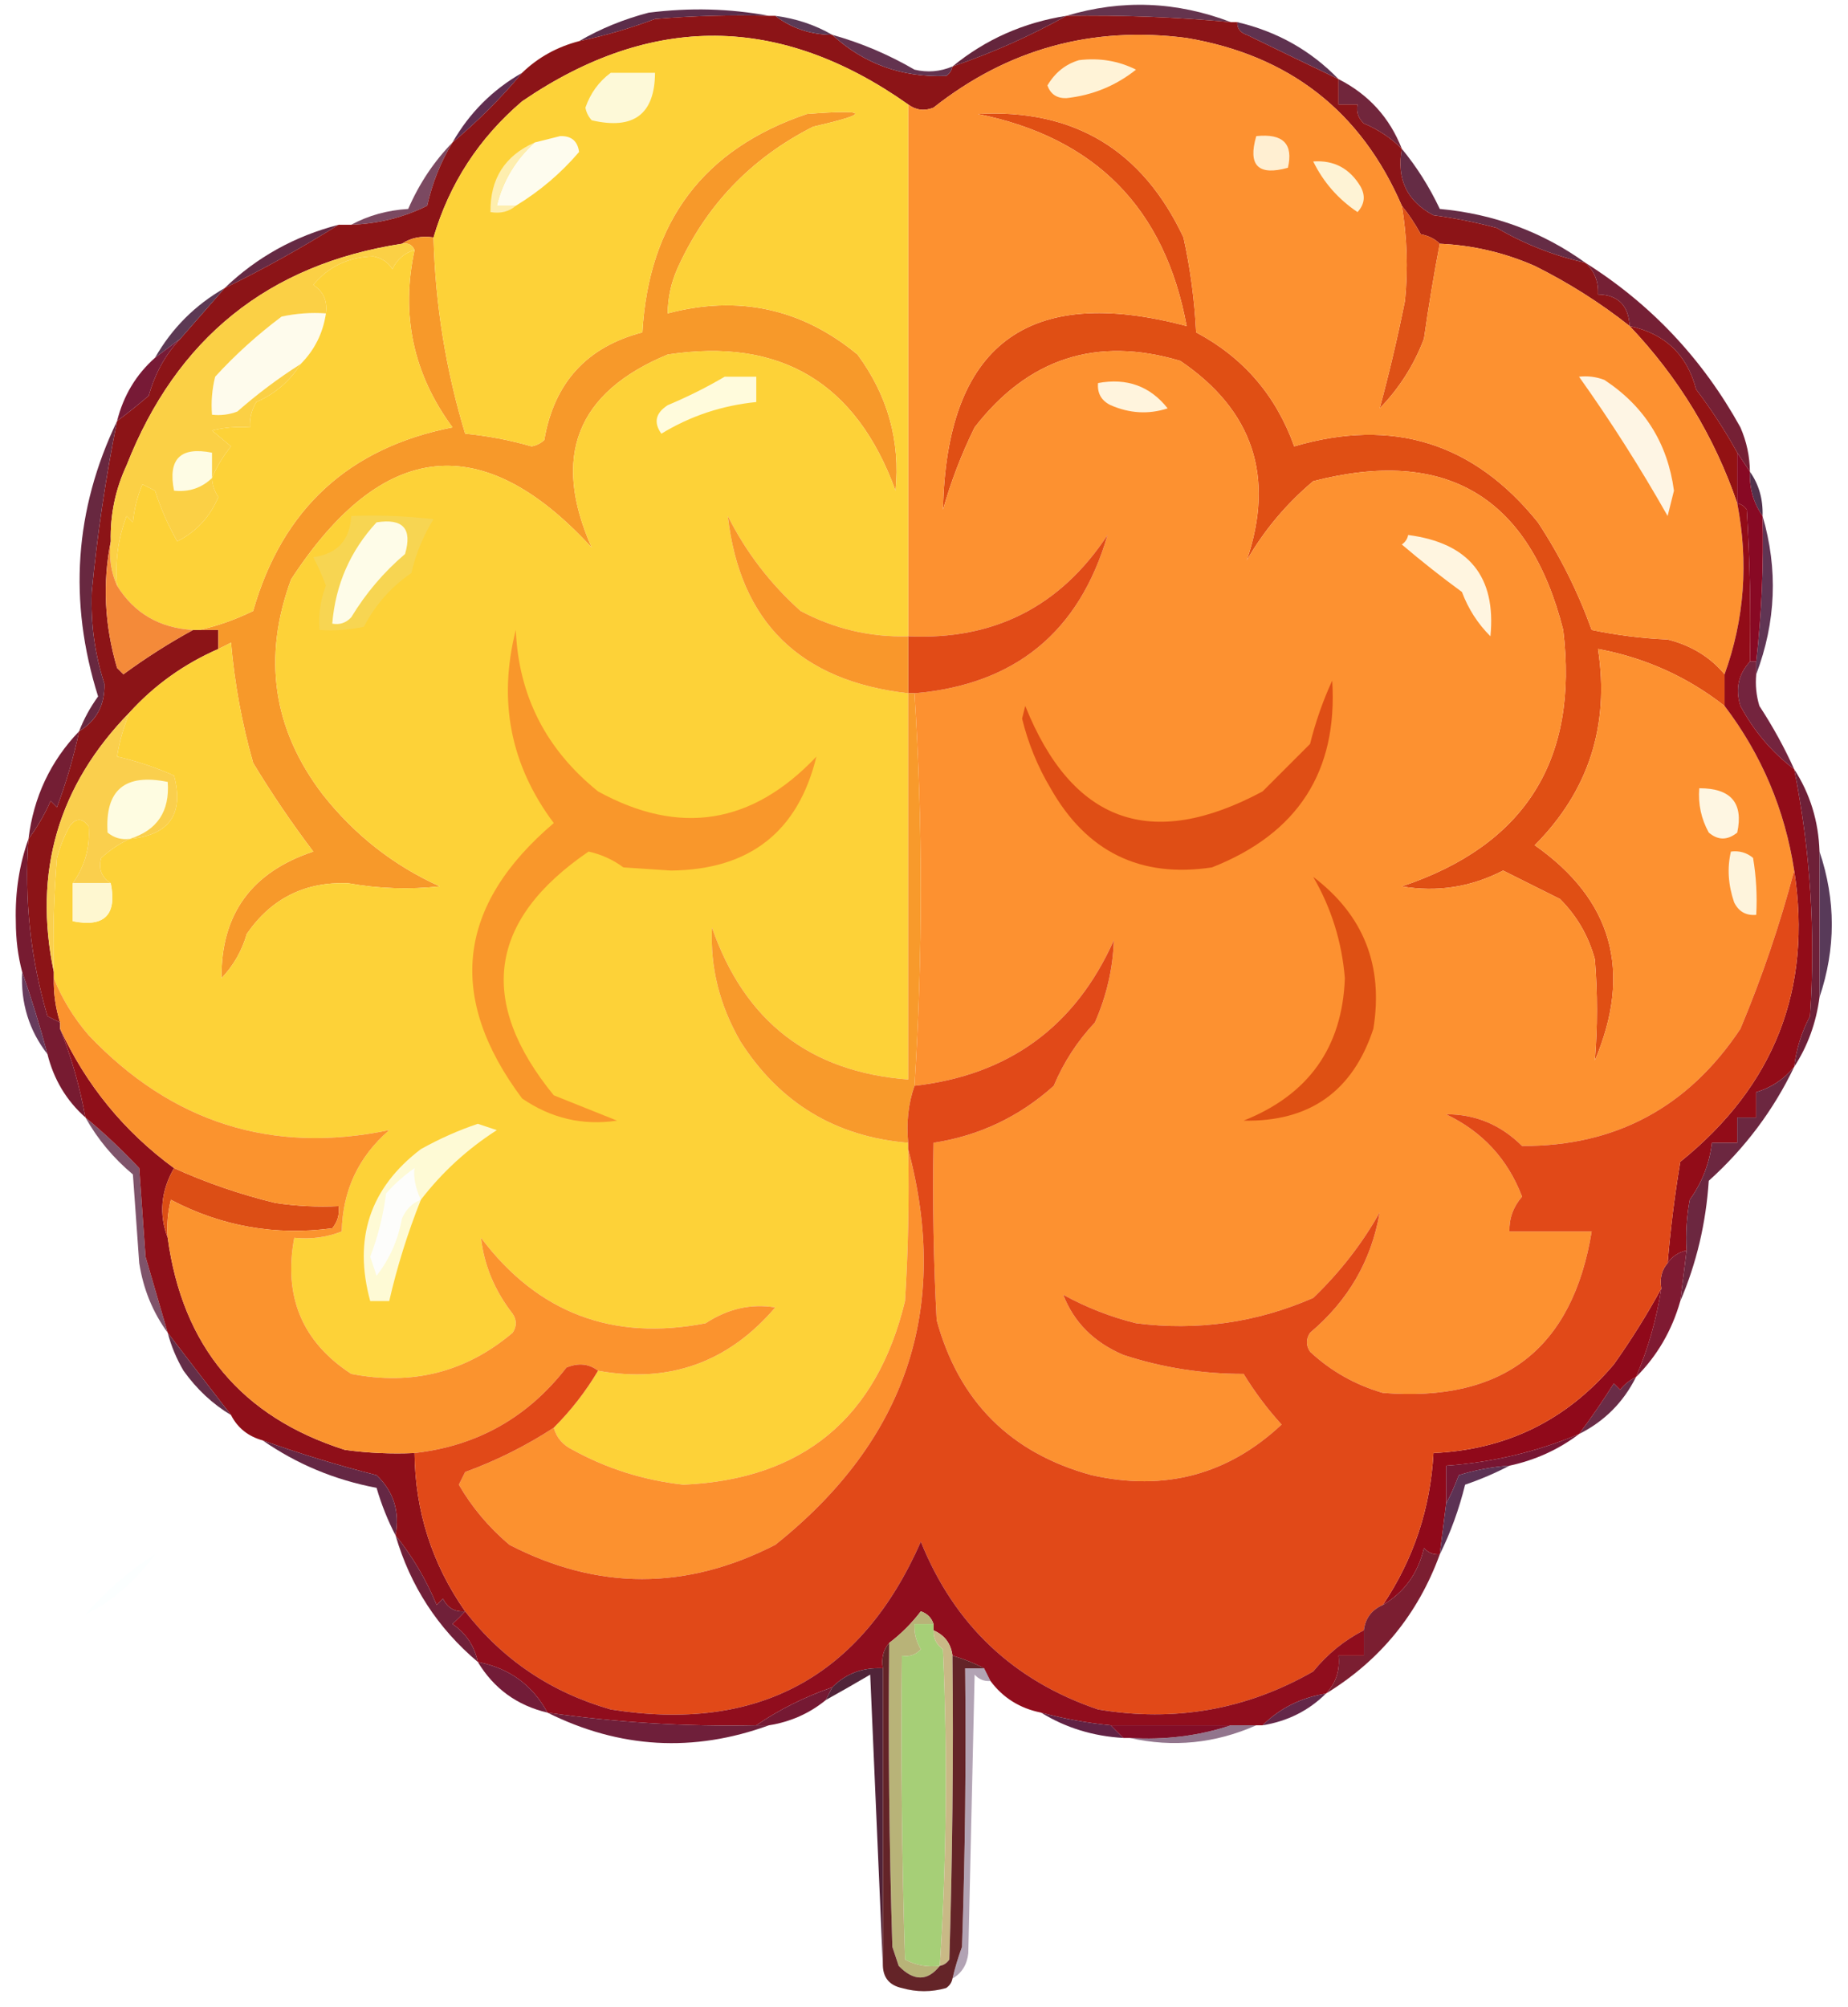 <?xml version="1.0" encoding="UTF-8"?>
<!DOCTYPE svg PUBLIC "-//W3C//DTD SVG 1.1//EN" "http://www.w3.org/Graphics/SVG/1.1/DTD/svg11.dtd">
<svg xmlns="http://www.w3.org/2000/svg" version="1.1" width="292px" height="317px" style="shape-rendering:geometricPrecision; text-rendering:geometricPrecision; image-rendering:optimizeQuality; fill-rule:evenodd; clip-rule:evenodd" xmlns:xlink="http://www.w3.org/1999/xlink">
<g><path style="opacity:1" fill="#5c2d4a" d="M 121.5,2.5 C 115.491,2.334 109.491,2.501 103.5,3C 99.553,4.484 95.553,5.65 91.5,6.5C 94.865,4.538 98.532,3.038 102.5,2C 109.014,1.18 115.347,1.347 121.5,2.5 Z"/></g>
<g><path style="opacity:1" fill="#65344e" d="M 194.5,3.5 C 185.858,2.701 177.191,2.368 168.5,2.5C 177.249,-0.123 185.916,0.211 194.5,3.5 Z"/></g>
<g><path style="opacity:1" fill="#5f324f" d="M 195.5,3.5 C 201.782,4.97 207.115,7.97 211.5,12.5C 206.67,10.191 201.836,7.858 197,5.5C 195.97,5.164 195.47,4.497 195.5,3.5 Z"/></g>
<g><path style="opacity:1" fill="#5f2e50" d="M 82.5,11.5 C 79.167,15.5 75.5,19.167 71.5,22.5C 74.167,17.833 77.833,14.167 82.5,11.5 Z"/></g>
<g><path style="opacity:1" fill="#71263c" d="M 211.5,12.5 C 216.248,14.913 219.581,18.58 221.5,23.5C 219.79,21.8 217.79,20.467 215.5,19.5C 214.614,18.675 214.281,17.675 214.5,16.5C 213.5,16.5 212.5,16.5 211.5,16.5C 211.5,15.167 211.5,13.833 211.5,12.5 Z"/></g>
<g><path style="opacity:0.863" fill="#662d48" d="M 71.5,22.5 C 69.638,25.567 68.305,28.9 67.5,32.5C 63.772,34.348 59.772,35.348 55.5,35.5C 58.203,34.037 61.203,33.204 64.5,33C 66.237,29.004 68.57,25.504 71.5,22.5 Z"/></g>
<g><path style="opacity:1" fill="#652a44" d="M 53.5,35.5 C 47.725,39.122 41.725,42.456 35.5,45.5C 40.556,40.635 46.556,37.301 53.5,35.5 Z"/></g>
<g><path style="opacity:1" fill="#652c45" d="M 221.5,23.5 C 223.85,26.349 225.85,29.515 227.5,33C 236.053,33.791 243.72,36.625 250.5,41.5C 245.557,40.395 240.89,38.561 236.5,36C 233.211,35.118 229.877,34.452 226.5,34C 222.308,31.78 220.641,28.28 221.5,23.5 Z"/></g>
<g><path style="opacity:1" fill="#8c1417" d="M 121.5,2.5 C 121.833,2.5 122.167,2.5 122.5,2.5C 125.084,4.472 128.084,5.472 131.5,5.5C 136.519,10.098 142.519,12.264 149.5,12C 150.056,11.617 150.389,11.117 150.5,10.5C 156.764,8.367 162.764,5.7 168.5,2.5C 177.191,2.368 185.858,2.701 194.5,3.5C 194.833,3.5 195.167,3.5 195.5,3.5C 195.47,4.497 195.97,5.164 197,5.5C 201.836,7.858 206.67,10.191 211.5,12.5C 211.5,13.833 211.5,15.167 211.5,16.5C 212.5,16.5 213.5,16.5 214.5,16.5C 214.281,17.675 214.614,18.675 215.5,19.5C 217.79,20.467 219.79,21.8 221.5,23.5C 220.641,28.28 222.308,31.78 226.5,34C 229.877,34.452 233.211,35.118 236.5,36C 240.89,38.561 245.557,40.395 250.5,41.5C 251.942,42.819 252.608,44.486 252.5,46.5C 255.659,46.57 257.326,48.237 257.5,51.5C 252.894,47.855 247.894,44.688 242.5,42C 237.698,39.897 232.698,38.731 227.5,38.5C 226.737,37.732 225.737,37.232 224.5,37C 223.601,35.348 222.601,33.848 221.5,32.5C 215.056,17.573 203.723,8.739 187.5,6C 172.579,4.063 159.246,7.729 147.5,17C 146.072,17.579 144.738,17.412 143.5,16.5C 123.269,2.209 102.935,2.042 82.5,16C 75.679,21.819 71.013,28.986 68.5,37.5C 66.585,37.215 64.919,37.549 63.5,38.5C 42.384,41.768 27.884,53.434 20,73.5C 18.228,77.313 17.395,81.313 17.5,85.5C 16.183,92.099 16.516,98.766 18.5,105.5C 18.833,105.833 19.167,106.167 19.5,106.5C 23.062,103.892 26.729,101.559 30.5,99.5C 30.833,99.5 31.167,99.5 31.5,99.5C 32.5,99.5 33.5,99.5 34.5,99.5C 34.5,100.5 34.5,101.5 34.5,102.5C 29.091,104.864 24.424,108.198 20.5,112.5C 9.204,124.053 5.204,137.72 8.5,153.5C 8.5,153.833 8.5,154.167 8.5,154.5C 8.448,156.903 8.781,159.236 9.5,161.5C 8.85,161.196 8.183,160.863 7.5,160.5C 4.825,151.447 3.825,142.114 4.5,132.5C 5.857,130.706 7.023,128.706 8,126.5C 8.333,126.833 8.667,127.167 9,127.5C 10.48,123.554 11.647,119.554 12.5,115.5C 15.254,113.829 16.587,111.329 16.5,108C 14.986,103.375 14.319,98.541 14.5,93.5C 15.371,84.385 16.704,75.385 18.5,66.5C 20.149,65.286 21.815,63.953 23.5,62.5C 24.509,58.935 26.176,55.935 28.5,53.5C 30.833,50.833 33.167,48.167 35.5,45.5C 41.725,42.456 47.725,39.122 53.5,35.5C 54.167,35.5 54.833,35.5 55.5,35.5C 59.772,35.348 63.772,34.348 67.5,32.5C 68.305,28.9 69.638,25.567 71.5,22.5C 75.5,19.167 79.167,15.5 82.5,11.5C 85.008,9.076 88.008,7.41 91.5,6.5C 95.553,5.65 99.553,4.484 103.5,3C 109.491,2.501 115.491,2.334 121.5,2.5 Z"/></g>
<g><path style="opacity:1" fill="#63334f" d="M 131.5,5.5 C 136.032,6.763 140.365,8.597 144.5,11C 146.545,11.49 148.545,11.323 150.5,10.5C 150.389,11.117 150.056,11.617 149.5,12C 142.519,12.264 136.519,10.098 131.5,5.5 Z"/></g>
<g><path style="opacity:1" fill="#64253c" d="M 168.5,2.5 C 162.764,5.7 156.764,8.367 150.5,10.5C 155.719,6.227 161.719,3.56 168.5,2.5 Z"/></g>
<g><path style="opacity:1" fill="#5b3a56" d="M 122.5,2.5 C 125.785,2.928 128.785,3.928 131.5,5.5C 128.084,5.472 125.084,4.472 122.5,2.5 Z"/></g>
<g><path style="opacity:1" fill="#de5116" d="M 221.5,32.5 C 222.601,33.848 223.601,35.348 224.5,37C 225.737,37.232 226.737,37.732 227.5,38.5C 226.566,43.339 225.732,48.339 225,53.5C 223.416,57.675 221.082,61.341 218,64.5C 219.5,58.972 220.833,53.306 222,47.5C 222.498,42.481 222.332,37.481 221.5,32.5 Z"/></g>
<g><path style="opacity:1" fill="#e04f14" d="M 272.5,106.5 C 272.5,108.167 272.5,109.833 272.5,111.5C 266.614,106.893 259.948,103.893 252.5,102.5C 254.354,114.601 251.021,124.935 242.5,133.5C 254.783,142.113 257.95,153.446 252,167.5C 252.438,162.203 252.438,156.87 252,151.5C 250.998,147.836 249.164,144.669 246.5,142C 243.464,140.482 240.464,138.982 237.5,137.5C 232.444,140.117 227.111,140.951 221.5,140C 240.981,133.502 249.481,120.002 247,99.5C 241.649,78.411 228.482,70.578 207.5,76C 203.248,79.581 199.748,83.748 197,88.5C 201.487,75.293 197.987,64.793 186.5,57C 173.308,53.064 162.475,56.564 154,67.5C 151.941,71.677 150.274,76.01 149,80.5C 149.551,54.478 162.385,44.811 187.5,51.5C 184.07,32.903 173.07,21.737 154.5,18C 169.664,17.169 180.497,23.669 187,37.5C 188.085,42.437 188.752,47.437 189,52.5C 196.453,56.458 201.62,62.458 204.5,70.5C 220.053,65.928 232.887,69.928 243,82.5C 246.492,87.79 249.325,93.456 251.5,99.5C 255.459,100.327 259.459,100.827 263.5,101C 267.228,101.943 270.228,103.777 272.5,106.5 Z"/></g>
<g><path style="opacity:1" fill="#752035" d="M 250.5,41.5 C 260.863,48.031 269.029,56.698 275,67.5C 275.977,69.74 276.477,72.073 276.5,74.5C 275.833,73.5 275.167,72.5 274.5,71.5C 272.603,68.053 270.437,64.72 268,61.5C 266.586,56.032 263.086,52.699 257.5,51.5C 257.326,48.237 255.659,46.57 252.5,46.5C 252.608,44.486 251.942,42.819 250.5,41.5 Z"/></g>
<g><path style="opacity:1" fill="#5c3954" d="M 35.5,45.5 C 33.167,48.167 30.833,50.833 28.5,53.5C 27.167,54.5 25.833,55.5 24.5,56.5C 27.167,51.833 30.833,48.167 35.5,45.5 Z"/></g>
<g><path style="opacity:1" fill="#f7992a" d="M 34.5,102.5 C 34.5,101.5 34.5,100.5 34.5,99.5C 33.5,99.5 32.5,99.5 31.5,99.5C 34.362,98.868 37.196,97.868 40,96.5C 44.605,80.394 55.105,70.727 71.5,67.5C 65.291,59.078 63.291,49.745 65.5,39.5C 65.158,38.662 64.492,38.328 63.5,38.5C 64.919,37.549 66.585,37.215 68.5,37.5C 68.772,48.07 70.438,58.404 73.5,68.5C 77.053,68.844 80.553,69.511 84,70.5C 84.772,70.355 85.439,70.022 86,69.5C 87.551,60.452 92.718,54.786 101.5,52.5C 102.509,35.018 111.175,23.518 127.5,18C 137.342,17.241 137.675,17.907 128.5,20C 118.647,24.994 111.48,32.494 107,42.5C 106.023,44.74 105.523,47.073 105.5,49.5C 116.667,46.552 126.667,48.719 135.5,56C 140.278,62.486 142.278,69.653 141.5,77.5C 135.296,60.437 123.296,53.27 105.5,56C 91.112,61.956 87.112,72.123 93.5,86.5C 76.276,67.727 60.443,69.394 46,91.5C 41.447,103.849 43.114,115.182 51,125.5C 56.042,131.888 62.209,136.721 69.5,140C 64.653,140.533 59.82,140.366 55,139.5C 48.193,139.237 42.86,141.903 39,147.5C 38.222,150.184 36.889,152.517 35,154.5C 34.899,144.412 39.732,137.745 49.5,134.5C 46.074,129.973 42.907,125.306 40,120.5C 38.231,114.288 37.065,107.955 36.5,101.5C 35.816,101.863 35.15,102.196 34.5,102.5 Z"/></g>
<g><path style="opacity:1" fill="#931213" d="M 257.5,51.5 C 263.086,52.699 266.586,56.032 268,61.5C 270.437,64.72 272.603,68.053 274.5,71.5C 274.5,74.167 274.5,76.833 274.5,79.5C 270.901,68.98 265.235,59.647 257.5,51.5 Z"/></g>
<g><path style="opacity:1" fill="#fefbec" d="M 51.5,49.5 C 51.034,52.624 49.701,55.29 47.5,57.5C 43.987,59.732 40.654,62.232 37.5,65C 36.207,65.49 34.873,65.657 33.5,65.5C 33.338,63.473 33.505,61.473 34,59.5C 37.167,56.037 40.667,52.87 44.5,50C 46.81,49.503 49.143,49.337 51.5,49.5 Z"/></g>
<g><path style="opacity:1" fill="#771a36" d="M 28.5,53.5 C 26.176,55.935 24.509,58.935 23.5,62.5C 21.815,63.953 20.149,65.286 18.5,66.5C 19.498,62.495 21.498,59.161 24.5,56.5C 25.833,55.5 27.167,54.5 28.5,53.5 Z"/></g>
<g><path style="opacity:1" fill="#fd9130" d="M 221.5,32.5 C 222.332,37.481 222.498,42.481 222,47.5C 220.833,53.306 219.5,58.972 218,64.5C 221.082,61.341 223.416,57.675 225,53.5C 225.732,48.339 226.566,43.339 227.5,38.5C 232.698,38.731 237.698,39.897 242.5,42C 247.894,44.688 252.894,47.855 257.5,51.5C 265.235,59.647 270.901,68.98 274.5,79.5C 276.302,88.819 275.635,97.819 272.5,106.5C 270.228,103.777 267.228,101.943 263.5,101C 259.459,100.827 255.459,100.327 251.5,99.5C 249.325,93.456 246.492,87.79 243,82.5C 232.887,69.928 220.053,65.928 204.5,70.5C 201.62,62.458 196.453,56.458 189,52.5C 188.752,47.437 188.085,42.437 187,37.5C 180.497,23.669 169.664,17.169 154.5,18C 173.07,21.737 184.07,32.903 187.5,51.5C 162.385,44.811 149.551,54.478 149,80.5C 150.274,76.01 151.941,71.677 154,67.5C 162.475,56.564 173.308,53.064 186.5,57C 197.987,64.793 201.487,75.293 197,88.5C 199.748,83.748 203.248,79.581 207.5,76C 228.482,70.578 241.649,78.411 247,99.5C 249.481,120.002 240.981,133.502 221.5,140C 227.111,140.951 232.444,140.117 237.5,137.5C 240.464,138.982 243.464,140.482 246.5,142C 249.164,144.669 250.998,147.836 252,151.5C 252.438,156.87 252.438,162.203 252,167.5C 257.95,153.446 254.783,142.113 242.5,133.5C 251.021,124.935 254.354,114.601 252.5,102.5C 259.948,103.893 266.614,106.893 272.5,111.5C 278.356,119.214 282.022,127.881 283.5,137.5C 281.258,145.995 278.425,154.328 275,162.5C 266.745,174.905 255.245,181.071 240.5,181C 237.125,177.64 233.125,175.974 228.5,176C 234.24,178.739 238.24,183.073 240.5,189C 239.115,190.597 238.449,192.43 238.5,194.5C 242.833,194.5 247.167,194.5 251.5,194.5C 248.471,213.04 237.471,221.54 218.5,220C 214.131,218.733 210.297,216.567 207,213.5C 206.333,212.5 206.333,211.5 207,210.5C 213.033,205.422 216.7,199.088 218,191.5C 215.21,196.456 211.71,200.956 207.5,205C 198.535,208.908 189.201,210.241 179.5,209C 175.498,208.015 171.664,206.515 168,204.5C 169.687,208.855 172.854,212.022 177.5,214C 183.639,216.013 189.973,217.013 196.5,217C 198.266,219.876 200.266,222.543 202.5,225C 194.043,232.923 184.043,235.589 172.5,233C 159.667,229.5 151.5,221.333 148,208.5C 147.5,199.173 147.334,189.839 147.5,180.5C 154.725,179.388 161.058,176.388 166.5,171.5C 168.076,167.762 170.243,164.429 173,161.5C 174.854,157.292 175.854,152.959 176,148.5C 169.901,162.138 159.401,169.805 144.5,171.5C 145.823,150.804 145.823,130.137 144.5,109.5C 160.389,108.14 170.556,99.806 175,84.5C 167.563,95.802 157.063,101.135 143.5,100.5C 143.5,72.5 143.5,44.5 143.5,16.5C 144.738,17.412 146.072,17.579 147.5,17C 159.246,7.729 172.579,4.063 187.5,6C 203.723,8.739 215.056,17.573 221.5,32.5 Z"/></g>
<g><path style="opacity:1" fill="#fef5e4" d="M 249.5,59.5 C 250.873,59.343 252.207,59.51 253.5,60C 259.834,64.165 263.5,69.998 264.5,77.5C 264.167,78.833 263.833,80.167 263.5,81.5C 259.175,73.864 254.509,66.531 249.5,59.5 Z"/></g>
<g><path style="opacity:1" fill="#fff4dd" d="M 173.5,60.5 C 178.06,59.658 181.727,60.991 184.5,64.5C 181.503,65.476 178.503,65.31 175.5,64C 174.027,63.29 173.36,62.124 173.5,60.5 Z"/></g>
<g><path style="opacity:1" fill="#fef3d5" d="M 207.5,25.5 C 210.785,25.269 213.285,26.603 215,29.5C 215.781,30.944 215.614,32.277 214.5,33.5C 211.434,31.437 209.101,28.77 207.5,25.5 Z"/></g>
<g><path style="opacity:1" fill="#ffefd2" d="M 198.5,21.5 C 202.724,21.052 204.391,22.719 203.5,26.5C 198.809,27.809 197.142,26.142 198.5,21.5 Z"/></g>
<g><path style="opacity:1" fill="#fff3d7" d="M 170.5,9.5 C 173.722,9.108 176.722,9.608 179.5,11C 176.288,13.556 172.622,15.056 168.5,15.5C 167,15.547 166,14.88 165.5,13.5C 166.707,11.459 168.374,10.126 170.5,9.5 Z"/></g>
<g><path style="opacity:1" fill="#fdd238" d="M 143.5,16.5 C 143.5,44.5 143.5,72.5 143.5,100.5C 137.489,100.663 131.823,99.33 126.5,96.5C 121.709,92.212 117.875,87.212 115,81.5C 116.906,98.238 126.406,107.572 143.5,109.5C 143.5,129.833 143.5,150.167 143.5,170.5C 127.982,169.328 117.649,161.328 112.5,146.5C 112.198,152.796 113.698,158.796 117,164.5C 123.211,174.217 132.044,179.55 143.5,180.5C 143.5,180.833 143.5,181.167 143.5,181.5C 143.666,189.507 143.5,197.507 143,205.5C 138.521,223.989 126.854,233.655 108,234.5C 101.767,233.819 95.934,231.986 90.5,229C 88.937,228.241 87.937,227.074 87.5,225.5C 90.215,222.786 92.549,219.786 94.5,216.5C 105.736,218.532 115.07,215.199 122.5,206.5C 118.658,205.874 114.991,206.707 111.5,209C 96.775,211.869 84.941,207.369 76,195.5C 76.49,199.835 78.157,203.835 81,207.5C 81.667,208.5 81.667,209.5 81,210.5C 73.645,216.722 65.145,218.889 55.5,217C 47.755,211.955 44.755,204.788 46.5,195.5C 49.119,195.768 51.619,195.435 54,194.5C 54.133,188.041 56.633,182.708 61.5,178.5C 42.987,182.343 27.154,177.343 14,163.5C 11.626,160.737 9.792,157.737 8.5,154.5C 8.5,154.167 8.5,153.833 8.5,153.5C 8.334,147.491 8.501,141.491 9,135.5C 9.471,133.754 10.138,132.087 11,130.5C 12,129.167 13,129.167 14,130.5C 14.258,133.799 13.425,136.799 11.5,139.5C 11.5,141.5 11.5,143.5 11.5,145.5C 16.5,146.5 18.5,144.5 17.5,139.5C 16.016,138.527 15.516,137.193 16,135.5C 17.409,134.219 18.909,133.219 20.5,132.5C 26.77,131.899 29.104,128.566 27.5,122.5C 24.578,121.202 21.578,120.202 18.5,119.5C 18.878,117.079 19.545,114.746 20.5,112.5C 24.424,108.198 29.091,104.864 34.5,102.5C 35.15,102.196 35.816,101.863 36.5,101.5C 37.065,107.955 38.231,114.288 40,120.5C 42.907,125.306 46.074,129.973 49.5,134.5C 39.732,137.745 34.899,144.412 35,154.5C 36.889,152.517 38.222,150.184 39,147.5C 42.86,141.903 48.193,139.237 55,139.5C 59.82,140.366 64.653,140.533 69.5,140C 62.209,136.721 56.042,131.888 51,125.5C 43.114,115.182 41.447,103.849 46,91.5C 60.443,69.394 76.276,67.727 93.5,86.5C 87.112,72.123 91.112,61.956 105.5,56C 123.296,53.27 135.296,60.437 141.5,77.5C 142.278,69.653 140.278,62.486 135.5,56C 126.667,48.719 116.667,46.552 105.5,49.5C 105.523,47.073 106.023,44.74 107,42.5C 111.48,32.494 118.647,24.994 128.5,20C 137.675,17.907 137.342,17.241 127.5,18C 111.175,23.518 102.509,35.018 101.5,52.5C 92.718,54.786 87.551,60.452 86,69.5C 85.439,70.022 84.772,70.355 84,70.5C 80.553,69.511 77.053,68.844 73.5,68.5C 70.438,58.404 68.772,48.07 68.5,37.5C 71.013,28.986 75.679,21.819 82.5,16C 102.935,2.042 123.269,2.209 143.5,16.5 Z"/></g>
<g><path style="opacity:1" fill="#fffbdc" d="M 114.5,59.5 C 116.167,59.5 117.833,59.5 119.5,59.5C 119.5,60.833 119.5,62.167 119.5,63.5C 114.068,64.046 109.068,65.713 104.5,68.5C 103.246,66.741 103.579,65.241 105.5,64C 108.724,62.641 111.724,61.141 114.5,59.5 Z"/></g>
<g><path style="opacity:1" fill="#feeeae" d="M 84.5,22.5 C 81.464,25.243 79.464,28.576 78.5,32.5C 79.5,32.5 80.5,32.5 81.5,32.5C 80.432,33.434 79.099,33.768 77.5,33.5C 77.432,28.247 79.766,24.58 84.5,22.5 Z"/></g>
<g><path style="opacity:1" fill="#fefcee" d="M 81.5,32.5 C 80.5,32.5 79.5,32.5 78.5,32.5C 79.464,28.576 81.464,25.243 84.5,22.5C 85.817,22.179 87.151,21.846 88.5,21.5C 90.266,21.434 91.266,22.268 91.5,24C 88.65,27.346 85.316,30.18 81.5,32.5 Z"/></g>
<g><path style="opacity:1" fill="#fdf9d8" d="M 96.5,11.5 C 98.833,11.5 101.167,11.5 103.5,11.5C 103.456,18.046 100.123,20.546 93.5,19C 92.978,18.439 92.645,17.772 92.5,17C 93.296,14.714 94.629,12.881 96.5,11.5 Z"/></g>
<g><path style="opacity:1" fill="#fdd238" d="M 65.5,39.5 C 63.291,49.745 65.291,59.078 71.5,67.5C 55.105,70.727 44.605,80.394 40,96.5C 37.196,97.868 34.362,98.868 31.5,99.5C 31.167,99.5 30.833,99.5 30.5,99.5C 25.204,99.192 21.204,96.859 18.5,92.5C 18.163,88.692 18.663,85.026 20,81.5C 20.333,81.833 20.667,82.167 21,82.5C 21.192,80.423 21.692,78.423 22.5,76.5C 23.167,76.833 23.833,77.167 24.5,77.5C 25.389,80.279 26.555,82.945 28,85.5C 30.992,84.005 33.159,81.672 34.5,78.5C 33.873,77.583 33.539,76.583 33.5,75.5C 34.207,73.769 35.207,72.103 36.5,70.5C 35.5,69.667 34.5,68.833 33.5,68C 35.473,67.504 37.473,67.338 39.5,67.5C 39.421,66.07 39.754,64.736 40.5,63.5C 43.461,62.204 45.794,60.204 47.5,57.5C 49.701,55.29 51.034,52.624 51.5,49.5C 51.773,47.549 51.107,46.049 49.5,45C 51.902,42.092 55.069,40.592 59,40.5C 60.326,40.755 61.326,41.422 62,42.5C 62.759,40.937 63.926,39.937 65.5,39.5 Z"/></g>
<g><path style="opacity:1" fill="#51324d" d="M 276.5,74.5 C 277.924,76.514 278.59,78.848 278.5,81.5C 277.076,79.486 276.41,77.152 276.5,74.5 Z"/></g>
<g><path style="opacity:1" fill="#fbd045" d="M 63.5,38.5 C 64.492,38.328 65.158,38.662 65.5,39.5C 63.926,39.937 62.759,40.937 62,42.5C 61.326,41.422 60.326,40.755 59,40.5C 55.069,40.592 51.902,42.092 49.5,45C 51.107,46.049 51.773,47.549 51.5,49.5C 49.143,49.337 46.81,49.503 44.5,50C 40.667,52.87 37.167,56.037 34,59.5C 33.505,61.473 33.338,63.473 33.5,65.5C 34.873,65.657 36.207,65.49 37.5,65C 40.654,62.232 43.987,59.732 47.5,57.5C 45.794,60.204 43.461,62.204 40.5,63.5C 39.754,64.736 39.421,66.07 39.5,67.5C 37.473,67.338 35.473,67.504 33.5,68C 34.5,68.833 35.5,69.667 36.5,70.5C 35.207,72.103 34.207,73.769 33.5,75.5C 33.539,76.583 33.873,77.583 34.5,78.5C 33.159,81.672 30.992,84.005 28,85.5C 26.555,82.945 25.389,80.279 24.5,77.5C 23.833,77.167 23.167,76.833 22.5,76.5C 21.692,78.423 21.192,80.423 21,82.5C 20.667,82.167 20.333,81.833 20,81.5C 18.663,85.026 18.163,88.692 18.5,92.5C 17.532,90.393 17.198,88.059 17.5,85.5C 17.395,81.313 18.228,77.313 20,73.5C 27.884,53.434 42.384,41.768 63.5,38.5 Z"/></g>
<g><path style="opacity:1" fill="#fefce4" d="M 33.5,75.5 C 31.858,77.081 29.858,77.748 27.5,77.5C 26.5,72.5 28.5,70.5 33.5,71.5C 33.5,72.833 33.5,74.167 33.5,75.5 Z"/></g>
<g><path style="opacity:1" fill="#603554" d="M 278.5,81.5 C 280.959,89.902 280.626,98.236 277.5,106.5C 277.5,105.833 277.5,105.167 277.5,104.5C 278.358,96.868 278.691,89.201 278.5,81.5 Z"/></g>
<g><path style="opacity:1" fill="#682840" d="M 18.5,66.5 C 16.704,75.385 15.371,84.385 14.5,93.5C 14.319,98.541 14.986,103.375 16.5,108C 16.587,111.329 15.254,113.829 12.5,115.5C 13.242,113.574 14.242,111.741 15.5,110C 10.778,94.994 11.778,80.494 18.5,66.5 Z"/></g>
<g><path style="opacity:1" fill="#f7d552" d="M 55.5,81.5 C 59.846,81.334 64.179,81.501 68.5,82C 66.876,84.631 65.709,87.465 65,90.5C 61.785,92.714 59.285,95.548 57.5,99C 55.19,99.497 52.857,99.663 50.5,99.5C 50.292,97.08 50.626,94.747 51.5,92.5C 50.926,90.941 50.26,89.441 49.5,88C 53.287,87.487 55.287,85.32 55.5,81.5 Z"/></g>
<g><path style="opacity:1" fill="#fefce8" d="M 59.5,82.5 C 63.677,81.842 65.177,83.508 64,87.5C 60.633,90.368 57.8,93.701 55.5,97.5C 54.675,98.386 53.675,98.719 52.5,98.5C 53.011,92.337 55.344,87.004 59.5,82.5 Z"/></g>
<g><path style="opacity:1" fill="#fff5e0" d="M 222.5,84.5 C 232.096,85.748 236.43,91.081 235.5,100.5C 233.501,98.507 232.001,96.173 231,93.5C 227.742,91.121 224.576,88.621 221.5,86C 222.056,85.617 222.389,85.117 222.5,84.5 Z"/></g>
<g><path style="opacity:1" fill="#880924" d="M 274.5,71.5 C 275.167,72.5 275.833,73.5 276.5,74.5C 276.41,77.152 277.076,79.486 278.5,81.5C 278.691,89.201 278.358,96.868 277.5,104.5C 277.167,104.5 276.833,104.5 276.5,104.5C 276.666,96.493 276.5,88.493 276,80.5C 275.617,79.944 275.117,79.611 274.5,79.5C 274.5,76.833 274.5,74.167 274.5,71.5 Z"/></g>
<g><path style="opacity:1" fill="#f48a39" d="M 17.5,85.5 C 17.198,88.059 17.532,90.393 18.5,92.5C 21.204,96.859 25.204,99.192 30.5,99.5C 26.729,101.559 23.062,103.892 19.5,106.5C 19.167,106.167 18.833,105.833 18.5,105.5C 16.516,98.766 16.183,92.099 17.5,85.5 Z"/></g>
<g><path style="opacity:1" fill="#e14b17" d="M 144.5,109.5 C 144.167,109.5 143.833,109.5 143.5,109.5C 143.5,106.5 143.5,103.5 143.5,100.5C 157.063,101.135 167.563,95.802 175,84.5C 170.556,99.806 160.389,108.14 144.5,109.5 Z"/></g>
<g><path style="opacity:1" fill="#f9972b" d="M 143.5,100.5 C 143.5,103.5 143.5,106.5 143.5,109.5C 126.406,107.572 116.906,98.238 115,81.5C 117.875,87.212 121.709,92.212 126.5,96.5C 131.823,99.33 137.489,100.663 143.5,100.5 Z"/></g>
<g><path style="opacity:1" fill="#74243e" d="M 276.5,104.5 C 276.833,104.5 277.167,104.5 277.5,104.5C 277.5,105.167 277.5,105.833 277.5,106.5C 277.34,108.199 277.506,109.866 278,111.5C 280.112,114.727 281.945,118.06 283.5,121.5C 279.984,118.836 277.15,115.503 275,111.5C 274.167,108.829 274.667,106.496 276.5,104.5 Z"/></g>
<g><path style="opacity:1" fill="#f9972b" d="M 81.5,99.5 C 81.944,109.886 86.277,118.386 94.5,125C 107.349,132.059 118.849,130.226 129,119.5C 126.103,131.38 118.436,137.38 106,137.5C 103.5,137.333 101,137.167 98.5,137C 96.87,135.787 95.036,134.954 93,134.5C 77.197,145.284 75.363,158.118 87.5,173C 90.833,174.333 94.167,175.667 97.5,177C 92.074,177.805 87.074,176.639 82.5,173.5C 70.537,157.509 72.204,143.009 87.5,130C 80.66,120.861 78.66,110.694 81.5,99.5 Z"/></g>
<g><path style="opacity:1" fill="#fef6e2" d="M 268.5,124.5 C 273.504,124.491 275.504,126.825 274.5,131.5C 272.958,132.747 271.458,132.747 270,131.5C 268.798,129.323 268.298,126.989 268.5,124.5 Z"/></g>
<g><path style="opacity:1" fill="#741e34" d="M 12.5,115.5 C 11.647,119.554 10.48,123.554 9,127.5C 8.667,127.167 8.333,126.833 8,126.5C 7.023,128.706 5.857,130.706 4.5,132.5C 5.31,125.883 7.977,120.216 12.5,115.5 Z"/></g>
<g><path style="opacity:1" fill="#facf4d" d="M 20.5,112.5 C 19.545,114.746 18.878,117.079 18.5,119.5C 21.578,120.202 24.578,121.202 27.5,122.5C 29.104,128.566 26.77,131.899 20.5,132.5C 18.909,133.219 17.409,134.219 16,135.5C 15.516,137.193 16.016,138.527 17.5,139.5C 15.5,139.5 13.5,139.5 11.5,139.5C 13.425,136.799 14.258,133.799 14,130.5C 13,129.167 12,129.167 11,130.5C 10.138,132.087 9.471,133.754 9,135.5C 8.501,141.491 8.334,147.491 8.5,153.5C 5.204,137.72 9.204,124.053 20.5,112.5 Z"/></g>
<g><path style="opacity:1" fill="#fefce1" d="M 20.5,132.5 C 19.178,132.67 18.011,132.337 17,131.5C 16.562,124.78 19.729,122.114 26.5,123.5C 26.847,128.14 24.847,131.14 20.5,132.5 Z"/></g>
<g><path style="opacity:1" fill="#df4e15" d="M 210.5,107.5 C 211.407,121.826 205.074,131.659 191.5,137C 180.191,138.716 171.691,134.549 166,124.5C 163.962,121.086 162.462,117.42 161.5,113.5C 161.667,112.833 161.833,112.167 162,111.5C 169.394,129.94 181.894,134.44 199.5,125C 202,122.5 204.5,120 207,117.5C 207.866,114.021 209.033,110.688 210.5,107.5 Z"/></g>
<g><path style="opacity:1" fill="#920c18" d="M 274.5,79.5 C 275.117,79.611 275.617,79.944 276,80.5C 276.5,88.493 276.666,96.493 276.5,104.5C 274.667,106.496 274.167,108.829 275,111.5C 277.15,115.503 279.984,118.836 283.5,121.5C 286.065,134.374 286.898,147.374 286,160.5C 284.659,163.022 283.826,165.689 283.5,168.5C 281.873,170.464 279.873,171.797 277.5,172.5C 277.5,173.833 277.5,175.167 277.5,176.5C 276.5,176.5 275.5,176.5 274.5,176.5C 274.5,177.833 274.5,179.167 274.5,180.5C 273.167,180.5 271.833,180.5 270.5,180.5C 270.12,183.745 268.953,186.745 267,189.5C 266.503,192.146 266.336,194.813 266.5,197.5C 265.222,197.782 264.222,198.449 263.5,199.5C 263.946,194.148 264.613,188.815 265.5,183.5C 280.382,171.503 286.382,156.17 283.5,137.5C 282.022,127.881 278.356,119.214 272.5,111.5C 272.5,109.833 272.5,108.167 272.5,106.5C 275.635,97.819 276.302,88.819 274.5,79.5 Z"/></g>
<g><path style="opacity:1" fill="#fef4dc" d="M 273.5,134.5 C 274.822,134.33 275.989,134.663 277,135.5C 277.498,138.482 277.665,141.482 277.5,144.5C 275.876,144.64 274.71,143.973 274,142.5C 273.058,139.729 272.892,137.062 273.5,134.5 Z"/></g>
<g><path style="opacity:1" fill="#fef7d0" d="M 11.5,139.5 C 13.5,139.5 15.5,139.5 17.5,139.5C 18.5,144.5 16.5,146.5 11.5,145.5C 11.5,143.5 11.5,141.5 11.5,139.5 Z"/></g>
<g><path style="opacity:1" fill="#583a59" d="M 287.5,134.5 C 290.085,142.161 290.085,149.828 287.5,157.5C 287.5,149.833 287.5,142.167 287.5,134.5 Z"/></g>
<g><path style="opacity:1" fill="#6e2038" d="M 283.5,121.5 C 286.013,125.378 287.346,129.711 287.5,134.5C 287.5,142.167 287.5,149.833 287.5,157.5C 286.975,161.533 285.642,165.2 283.5,168.5C 283.826,165.689 284.659,163.022 286,160.5C 286.898,147.374 286.065,134.374 283.5,121.5 Z"/></g>
<g><path style="opacity:1" fill="#771b31" d="M 4.5,132.5 C 3.825,142.114 4.825,151.447 7.5,160.5C 8.183,160.863 8.85,161.196 9.5,161.5C 9.5,161.833 9.5,162.167 9.5,162.5C 11.281,166.984 12.614,171.651 13.5,176.5C 10.498,173.839 8.498,170.505 7.5,166.5C 6.305,162.033 4.971,157.699 3.5,153.5C 2.836,151.022 2.503,148.355 2.5,145.5C 2.379,140.907 3.046,136.574 4.5,132.5 Z"/></g>
<g><path style="opacity:0.941" fill="#5e3053" d="M 3.5,153.5 C 4.971,157.699 6.305,162.033 7.5,166.5C 4.584,162.745 3.25,158.412 3.5,153.5 Z"/></g>
<g><path style="opacity:1" fill="#de5013" d="M 207.5,138.5 C 215.457,144.526 218.624,152.526 217,162.5C 213.747,172.378 206.914,177.211 196.5,177C 206.77,172.913 212.103,165.413 212.5,154.5C 212.024,148.743 210.358,143.409 207.5,138.5 Z"/></g>
<g><path style="opacity:1" fill="#f89a2b" d="M 143.5,109.5 C 143.833,109.5 144.167,109.5 144.5,109.5C 145.823,130.137 145.823,150.804 144.5,171.5C 143.523,174.287 143.19,177.287 143.5,180.5C 132.044,179.55 123.211,174.217 117,164.5C 113.698,158.796 112.198,152.796 112.5,146.5C 117.649,161.328 127.982,169.328 143.5,170.5C 143.5,150.167 143.5,129.833 143.5,109.5 Z"/></g>
<g><path style="opacity:0.808" fill="#612b47" d="M 13.5,176.5 C 16.417,178.912 19.251,181.579 22,184.5C 22.333,189.167 22.667,193.833 23,198.5C 24.184,202.582 25.351,206.582 26.5,210.5C 24.144,207.285 22.644,203.619 22,199.5C 21.667,194.833 21.333,190.167 21,185.5C 17.912,182.919 15.412,179.919 13.5,176.5 Z"/></g>
<g><path style="opacity:1" fill="#8f0f19" d="M 9.5,162.5 C 13.608,171.382 19.608,178.716 27.5,184.5C 25.419,188.12 25.085,191.786 26.5,195.5C 28.821,212.645 38.155,223.812 54.5,229C 58.152,229.499 61.818,229.665 65.5,229.5C 65.594,238.681 68.261,247.014 73.5,254.5C 71.876,254.64 70.71,253.973 70,252.5C 69.667,252.833 69.333,253.167 69,253.5C 67.315,249.449 65.148,245.783 62.5,242.5C 63.186,238.713 62.186,235.546 59.5,233C 53.393,231.442 47.393,229.609 41.5,227.5C 39.205,226.864 37.539,225.531 36.5,223.5C 33.112,219.124 29.778,214.791 26.5,210.5C 25.351,206.582 24.184,202.582 23,198.5C 22.667,193.833 22.333,189.167 22,184.5C 19.251,181.579 16.417,178.912 13.5,176.5C 12.614,171.651 11.281,166.984 9.5,162.5 Z"/></g>
<g><path style="opacity:1" fill="#dc4e15" d="M 27.5,184.5 C 32.603,186.813 37.937,188.646 43.5,190C 46.817,190.498 50.15,190.665 53.5,190.5C 53.67,191.822 53.337,192.989 52.5,194C 43.501,195.2 35.001,193.7 27,189.5C 26.505,191.473 26.338,193.473 26.5,195.5C 25.085,191.786 25.419,188.12 27.5,184.5 Z"/></g>
<g><path style="opacity:1" fill="#6c2740" d="M 283.5,168.5 C 280.235,175.334 275.735,181.334 270,186.5C 269.556,193.215 268.056,199.548 265.5,205.5C 265.833,202.833 266.167,200.167 266.5,197.5C 266.336,194.813 266.503,192.146 267,189.5C 268.953,186.745 270.12,183.745 270.5,180.5C 271.833,180.5 273.167,180.5 274.5,180.5C 274.5,179.167 274.5,177.833 274.5,176.5C 275.5,176.5 276.5,176.5 277.5,176.5C 277.5,175.167 277.5,173.833 277.5,172.5C 279.873,171.797 281.873,170.464 283.5,168.5 Z"/></g>
<g><path style="opacity:1" fill="#fefad5" d="M 66.5,189.5 C 64.41,194.742 62.743,200.075 61.5,205.5C 60.5,205.5 59.5,205.5 58.5,205.5C 55.794,195.617 58.461,187.617 66.5,181.5C 69.433,179.863 72.433,178.53 75.5,177.5C 76.5,177.833 77.5,178.167 78.5,178.5C 73.854,181.48 69.854,185.147 66.5,189.5 Z"/></g>
<g><path style="opacity:1" fill="#fdfdfb" d="M 66.5,189.5 C 65.141,190.007 64.141,191.007 63.5,192.5C 62.901,195.843 61.568,198.843 59.5,201.5C 59.167,200.5 58.833,199.5 58.5,198.5C 59.734,195.264 60.568,191.93 61,188.5C 62.351,186.981 63.851,185.648 65.5,184.5C 65.308,185.962 65.641,187.628 66.5,189.5 Z"/></g>
<g><path style="opacity:1" fill="#7f1a32" d="M 266.5,197.5 C 266.167,200.167 265.833,202.833 265.5,205.5C 264.172,210.165 261.839,214.165 258.5,217.5C 260.422,212.993 261.755,208.326 262.5,203.5C 262.232,201.901 262.566,200.568 263.5,199.5C 264.222,198.449 265.222,197.782 266.5,197.5 Z"/></g>
<g><path style="opacity:1" fill="#642e48" d="M 26.5,210.5 C 29.778,214.791 33.112,219.124 36.5,223.5C 33.59,221.761 31.09,219.428 29,216.5C 27.878,214.593 27.045,212.593 26.5,210.5 Z"/></g>
<g><path style="opacity:1" fill="#fb932e" d="M 8.5,154.5 C 9.792,157.737 11.626,160.737 14,163.5C 27.154,177.343 42.987,182.343 61.5,178.5C 56.633,182.708 54.133,188.041 54,194.5C 51.619,195.435 49.119,195.768 46.5,195.5C 44.755,204.788 47.755,211.955 55.5,217C 65.145,218.889 73.645,216.722 81,210.5C 81.667,209.5 81.667,208.5 81,207.5C 78.157,203.835 76.49,199.835 76,195.5C 84.941,207.369 96.775,211.869 111.5,209C 114.991,206.707 118.658,205.874 122.5,206.5C 115.07,215.199 105.736,218.532 94.5,216.5C 93.054,215.387 91.387,215.22 89.5,216C 83.384,223.89 75.384,228.39 65.5,229.5C 61.818,229.665 58.152,229.499 54.5,229C 38.155,223.812 28.821,212.645 26.5,195.5C 26.338,193.473 26.505,191.473 27,189.5C 35.001,193.7 43.501,195.2 52.5,194C 53.337,192.989 53.67,191.822 53.5,190.5C 50.15,190.665 46.817,190.498 43.5,190C 37.937,188.646 32.603,186.813 27.5,184.5C 19.608,178.716 13.608,171.382 9.5,162.5C 9.5,162.167 9.5,161.833 9.5,161.5C 8.781,159.236 8.448,156.903 8.5,154.5 Z"/></g>
<g><path style="opacity:1" fill="#6a2c47" d="M 258.5,217.5 C 256.5,221.5 253.5,224.5 249.5,226.5C 251.42,223.943 253.253,221.276 255,218.5C 255.333,218.833 255.667,219.167 256,219.5C 256.708,218.619 257.542,217.953 258.5,217.5 Z"/></g>
<g><path style="opacity:1" fill="#90091a" d="M 262.5,203.5 C 261.755,208.326 260.422,212.993 258.5,217.5C 257.542,217.953 256.708,218.619 256,219.5C 255.667,219.167 255.333,218.833 255,218.5C 253.253,221.276 251.42,223.943 249.5,226.5C 242.817,229.312 235.817,230.979 228.5,231.5C 228.5,233.5 228.5,235.5 228.5,237.5C 228.167,240.167 227.833,242.833 227.5,245.5C 226.504,245.586 225.671,245.252 225,244.5C 224.058,248.502 221.892,251.502 218.5,253.5C 223.356,246.266 226.023,238.266 226.5,229.5C 238.051,228.974 247.551,224.308 255,215.5C 257.787,211.571 260.287,207.571 262.5,203.5 Z"/></g>
<g><path style="opacity:1" fill="#771633" d="M 249.5,226.5 C 246.249,228.957 242.582,230.624 238.5,231.5C 235.784,231.678 233.117,232.178 230.5,233C 229.901,234.622 229.234,236.122 228.5,237.5C 228.5,235.5 228.5,233.5 228.5,231.5C 235.817,230.979 242.817,229.312 249.5,226.5 Z"/></g>
<g><path style="opacity:1" fill="#652744" d="M 41.5,227.5 C 47.393,229.609 53.393,231.442 59.5,233C 62.186,235.546 63.186,238.713 62.5,242.5C 61.282,240.172 60.282,237.672 59.5,235C 52.899,233.75 46.899,231.25 41.5,227.5 Z"/></g>
<g><path style="opacity:1" fill="#fc912f" d="M 143.5,181.5 C 150.211,206.65 143.211,227.483 122.5,244C 108.444,251.207 94.444,251.207 80.5,244C 77.238,241.246 74.571,238.079 72.5,234.5C 72.833,233.833 73.167,233.167 73.5,232.5C 78.472,230.681 83.139,228.347 87.5,225.5C 87.937,227.074 88.937,228.241 90.5,229C 95.934,231.986 101.767,233.819 108,234.5C 126.854,233.655 138.521,223.989 143,205.5C 143.5,197.507 143.666,189.507 143.5,181.5 Z"/></g>
<g><path style="opacity:1" fill="#5c3254" d="M 238.5,231.5 C 236.333,232.641 234,233.641 231.5,234.5C 230.534,238.407 229.2,242.074 227.5,245.5C 227.833,242.833 228.167,240.167 228.5,237.5C 229.234,236.122 229.901,234.622 230.5,233C 233.117,232.178 235.784,231.678 238.5,231.5 Z"/></g>
<g><path style="opacity:0.012" fill="#aafffe" d="M 24.5,244.5 C 25.833,245.167 25.833,245.167 24.5,244.5 Z"/></g>
<g><path style="opacity:1" fill="#e14918" d="M 283.5,137.5 C 286.382,156.17 280.382,171.503 265.5,183.5C 264.613,188.815 263.946,194.148 263.5,199.5C 262.566,200.568 262.232,201.901 262.5,203.5C 260.287,207.571 257.787,211.571 255,215.5C 247.551,224.308 238.051,228.974 226.5,229.5C 226.023,238.266 223.356,246.266 218.5,253.5C 216.738,254.262 215.738,255.596 215.5,257.5C 212.437,259.051 209.771,261.218 207.5,264C 196.954,270.039 185.621,272.039 173.5,270C 160.119,265.452 150.785,256.619 145.5,243.5C 136.086,264.877 119.752,273.711 96.5,270C 87.07,267.297 79.403,262.13 73.5,254.5C 68.261,247.014 65.594,238.681 65.5,229.5C 75.384,228.39 83.384,223.89 89.5,216C 91.387,215.22 93.054,215.387 94.5,216.5C 92.549,219.786 90.215,222.786 87.5,225.5C 83.139,228.347 78.472,230.681 73.5,232.5C 73.167,233.167 72.833,233.833 72.5,234.5C 74.571,238.079 77.238,241.246 80.5,244C 94.444,251.207 108.444,251.207 122.5,244C 143.211,227.483 150.211,206.65 143.5,181.5C 143.5,181.167 143.5,180.833 143.5,180.5C 143.19,177.287 143.523,174.287 144.5,171.5C 159.401,169.805 169.901,162.138 176,148.5C 175.854,152.959 174.854,157.292 173,161.5C 170.243,164.429 168.076,167.762 166.5,171.5C 161.058,176.388 154.725,179.388 147.5,180.5C 147.334,189.839 147.5,199.173 148,208.5C 151.5,221.333 159.667,229.5 172.5,233C 184.043,235.589 194.043,232.923 202.5,225C 200.266,222.543 198.266,219.876 196.5,217C 189.973,217.013 183.639,216.013 177.5,214C 172.854,212.022 169.687,208.855 168,204.5C 171.664,206.515 175.498,208.015 179.5,209C 189.201,210.241 198.535,208.908 207.5,205C 211.71,200.956 215.21,196.456 218,191.5C 216.7,199.088 213.033,205.422 207,210.5C 206.333,211.5 206.333,212.5 207,213.5C 210.297,216.567 214.131,218.733 218.5,220C 237.471,221.54 248.471,213.04 251.5,194.5C 247.167,194.5 242.833,194.5 238.5,194.5C 238.449,192.43 239.115,190.597 240.5,189C 238.24,183.073 234.24,178.739 228.5,176C 233.125,175.974 237.125,177.64 240.5,181C 255.245,181.071 266.745,174.905 275,162.5C 278.425,154.328 281.258,145.995 283.5,137.5 Z"/></g>
<g><path style="opacity:1" fill="#7b1e31" d="M 227.5,245.5 C 224.057,254.941 218.057,262.275 209.5,267.5C 211.081,265.858 211.747,263.858 211.5,261.5C 212.833,261.5 214.167,261.5 215.5,261.5C 215.5,260.167 215.5,258.833 215.5,257.5C 215.738,255.596 216.738,254.262 218.5,253.5C 221.892,251.502 224.058,248.502 225,244.5C 225.671,245.252 226.504,245.586 227.5,245.5 Z"/></g>
<g><path style="opacity:0.039" fill="#affafe" d="M 24.5,245.5 C 21.484,249.702 17.817,252.869 13.5,255C 16.764,251.227 20.43,248.06 24.5,245.5 Z"/></g>
<g><path style="opacity:1" fill="#702039" d="M 62.5,242.5 C 65.148,245.783 67.315,249.449 69,253.5C 69.333,253.167 69.667,252.833 70,252.5C 70.71,253.973 71.876,254.64 73.5,254.5C 72.909,255.151 72.243,255.818 71.5,256.5C 73.636,257.969 74.97,259.969 75.5,262.5C 69.161,257.161 64.828,250.494 62.5,242.5 Z"/></g>
<g><path style="opacity:1" fill="#900d1d" d="M 215.5,257.5 C 215.5,258.833 215.5,260.167 215.5,261.5C 214.167,261.5 212.833,261.5 211.5,261.5C 211.747,263.858 211.081,265.858 209.5,267.5C 205.569,268.132 202.235,269.799 199.5,272.5C 199.167,272.5 198.833,272.5 198.5,272.5C 197.167,272.5 195.833,272.5 194.5,272.5C 188.167,272.5 181.833,272.5 175.5,272.5C 171.767,272.13 168.101,271.463 164.5,270.5C 161.151,269.831 158.484,268.164 156.5,265.5C 156.167,264.833 155.833,264.167 155.5,263.5C 153.972,262.691 152.306,262.024 150.5,261.5C 150.262,259.596 149.262,258.262 147.5,257.5C 147.5,257.167 147.5,256.833 147.5,256.5C 147.189,255.522 146.522,254.855 145.5,254.5C 144.055,256.394 142.388,258.06 140.5,259.5C 139.566,260.568 139.232,261.901 139.5,263.5C 136.309,263.338 133.642,264.338 131.5,266.5C 127.114,268.026 123.114,270.026 119.5,272.5C 108.427,272.734 97.427,272.067 86.5,270.5C 84.156,266.148 80.489,263.481 75.5,262.5C 74.97,259.969 73.636,257.969 71.5,256.5C 72.243,255.818 72.909,255.151 73.5,254.5C 79.403,262.13 87.07,267.297 96.5,270C 119.752,273.711 136.086,264.877 145.5,243.5C 150.785,256.619 160.119,265.452 173.5,270C 185.621,272.039 196.954,270.039 207.5,264C 209.771,261.218 212.437,259.051 215.5,257.5 Z"/></g>
<g><path style="opacity:1" fill="#721c38" d="M 75.5,262.5 C 80.489,263.481 84.156,266.148 86.5,270.5C 81.708,269.373 78.041,266.707 75.5,262.5 Z"/></g>
<g><path style="opacity:1" fill="#a6cf77" d="M 147.5,256.5 C 147.5,256.833 147.5,257.167 147.5,257.5C 147.461,258.756 147.961,259.756 149,260.5C 149.742,277.184 149.575,293.851 148.5,310.5C 146.533,310.739 144.699,310.406 143,309.5C 142.5,293.503 142.333,277.503 142.5,261.5C 143.675,261.719 144.675,261.386 145.5,260.5C 144.754,259.264 144.421,257.93 144.5,256.5C 145.5,256.5 146.5,256.5 147.5,256.5 Z"/></g>
<g><path style="opacity:1" fill="#751933" d="M 131.5,266.5 C 131.167,267.167 130.833,267.833 130.5,268.5C 127.912,270.625 124.912,271.958 121.5,272.5C 120.833,272.5 120.167,272.5 119.5,272.5C 123.114,270.026 127.114,268.026 131.5,266.5 Z"/></g>
<g><path style="opacity:1" fill="#6f1f3a" d="M 86.5,270.5 C 97.427,272.067 108.427,272.734 119.5,272.5C 120.167,272.5 120.833,272.5 121.5,272.5C 109.578,276.84 97.912,276.173 86.5,270.5 Z"/></g>
<g><path style="opacity:1" fill="#512439" d="M 139.5,263.5 C 139.5,279.167 139.5,294.833 139.5,310.5C 138.833,295.328 138.167,279.995 137.5,264.5C 135.132,265.889 132.799,267.222 130.5,268.5C 130.833,267.833 131.167,267.167 131.5,266.5C 133.642,264.338 136.309,263.338 139.5,263.5 Z"/></g>
<g><path style="opacity:1" fill="#642749" d="M 209.5,267.5 C 206.753,270.207 203.42,271.873 199.5,272.5C 202.235,269.799 205.569,268.132 209.5,267.5 Z"/></g>
<g><path style="opacity:1" fill="#612244" d="M 164.5,270.5 C 168.101,271.463 171.767,272.13 175.5,272.5C 176.167,273.167 176.833,273.833 177.5,274.5C 172.736,274.231 168.403,272.898 164.5,270.5 Z"/></g>
<g><path style="opacity:1" fill="#820d27" d="M 175.5,272.5 C 181.833,272.5 188.167,272.5 194.5,272.5C 189.432,274.178 184.098,274.844 178.5,274.5C 178.167,274.5 177.833,274.5 177.5,274.5C 176.833,273.833 176.167,273.167 175.5,272.5 Z"/></g>
<g><path style="opacity:0.657" fill="#5a2e53" d="M 194.5,272.5 C 195.833,272.5 197.167,272.5 198.5,272.5C 192.02,275.373 185.354,276.039 178.5,274.5C 184.098,274.844 189.432,274.178 194.5,272.5 Z"/></g>
<g><path style="opacity:1" fill="#c9b986" d="M 147.5,257.5 C 149.262,258.262 150.262,259.596 150.5,261.5C 150.667,277.503 150.5,293.503 150,309.5C 149.617,310.056 149.117,310.389 148.5,310.5C 149.575,293.851 149.742,277.184 149,260.5C 147.961,259.756 147.461,258.756 147.5,257.5 Z"/></g>
<g><path style="opacity:0.462" fill="#59395d" d="M 155.5,263.5 C 155.833,264.167 156.167,264.833 156.5,265.5C 155.504,265.586 154.671,265.252 154,264.5C 153.667,279.167 153.333,293.833 153,308.5C 152.8,310.32 151.966,311.653 150.5,312.5C 150.892,310.821 151.392,309.154 152,307.5C 152.5,292.837 152.667,278.17 152.5,263.5C 153.5,263.5 154.5,263.5 155.5,263.5 Z"/></g>
<g><path style="opacity:1" fill="#b8b378" d="M 147.5,256.5 C 146.5,256.5 145.5,256.5 144.5,256.5C 144.421,257.93 144.754,259.264 145.5,260.5C 144.675,261.386 143.675,261.719 142.5,261.5C 142.333,277.503 142.5,293.503 143,309.5C 144.699,310.406 146.533,310.739 148.5,310.5C 146.55,312.952 144.384,312.952 142,310.5C 141.667,309.5 141.333,308.5 141,307.5C 140.5,291.503 140.333,275.503 140.5,259.5C 142.388,258.06 144.055,256.394 145.5,254.5C 146.522,254.855 147.189,255.522 147.5,256.5 Z"/></g>
<g><path style="opacity:1" fill="#642428" d="M 140.5,259.5 C 140.333,275.503 140.5,291.503 141,307.5C 141.333,308.5 141.667,309.5 142,310.5C 144.384,312.952 146.55,312.952 148.5,310.5C 149.117,310.389 149.617,310.056 150,309.5C 150.5,293.503 150.667,277.503 150.5,261.5C 152.306,262.024 153.972,262.691 155.5,263.5C 154.5,263.5 153.5,263.5 152.5,263.5C 152.667,278.17 152.5,292.837 152,307.5C 151.392,309.154 150.892,310.821 150.5,312.5C 150.389,313.117 150.056,313.617 149.5,314C 147.167,314.667 144.833,314.667 142.5,314C 140.574,313.578 139.574,312.411 139.5,310.5C 139.5,294.833 139.5,279.167 139.5,263.5C 139.232,261.901 139.566,260.568 140.5,259.5 Z"/></g>
</svg>
